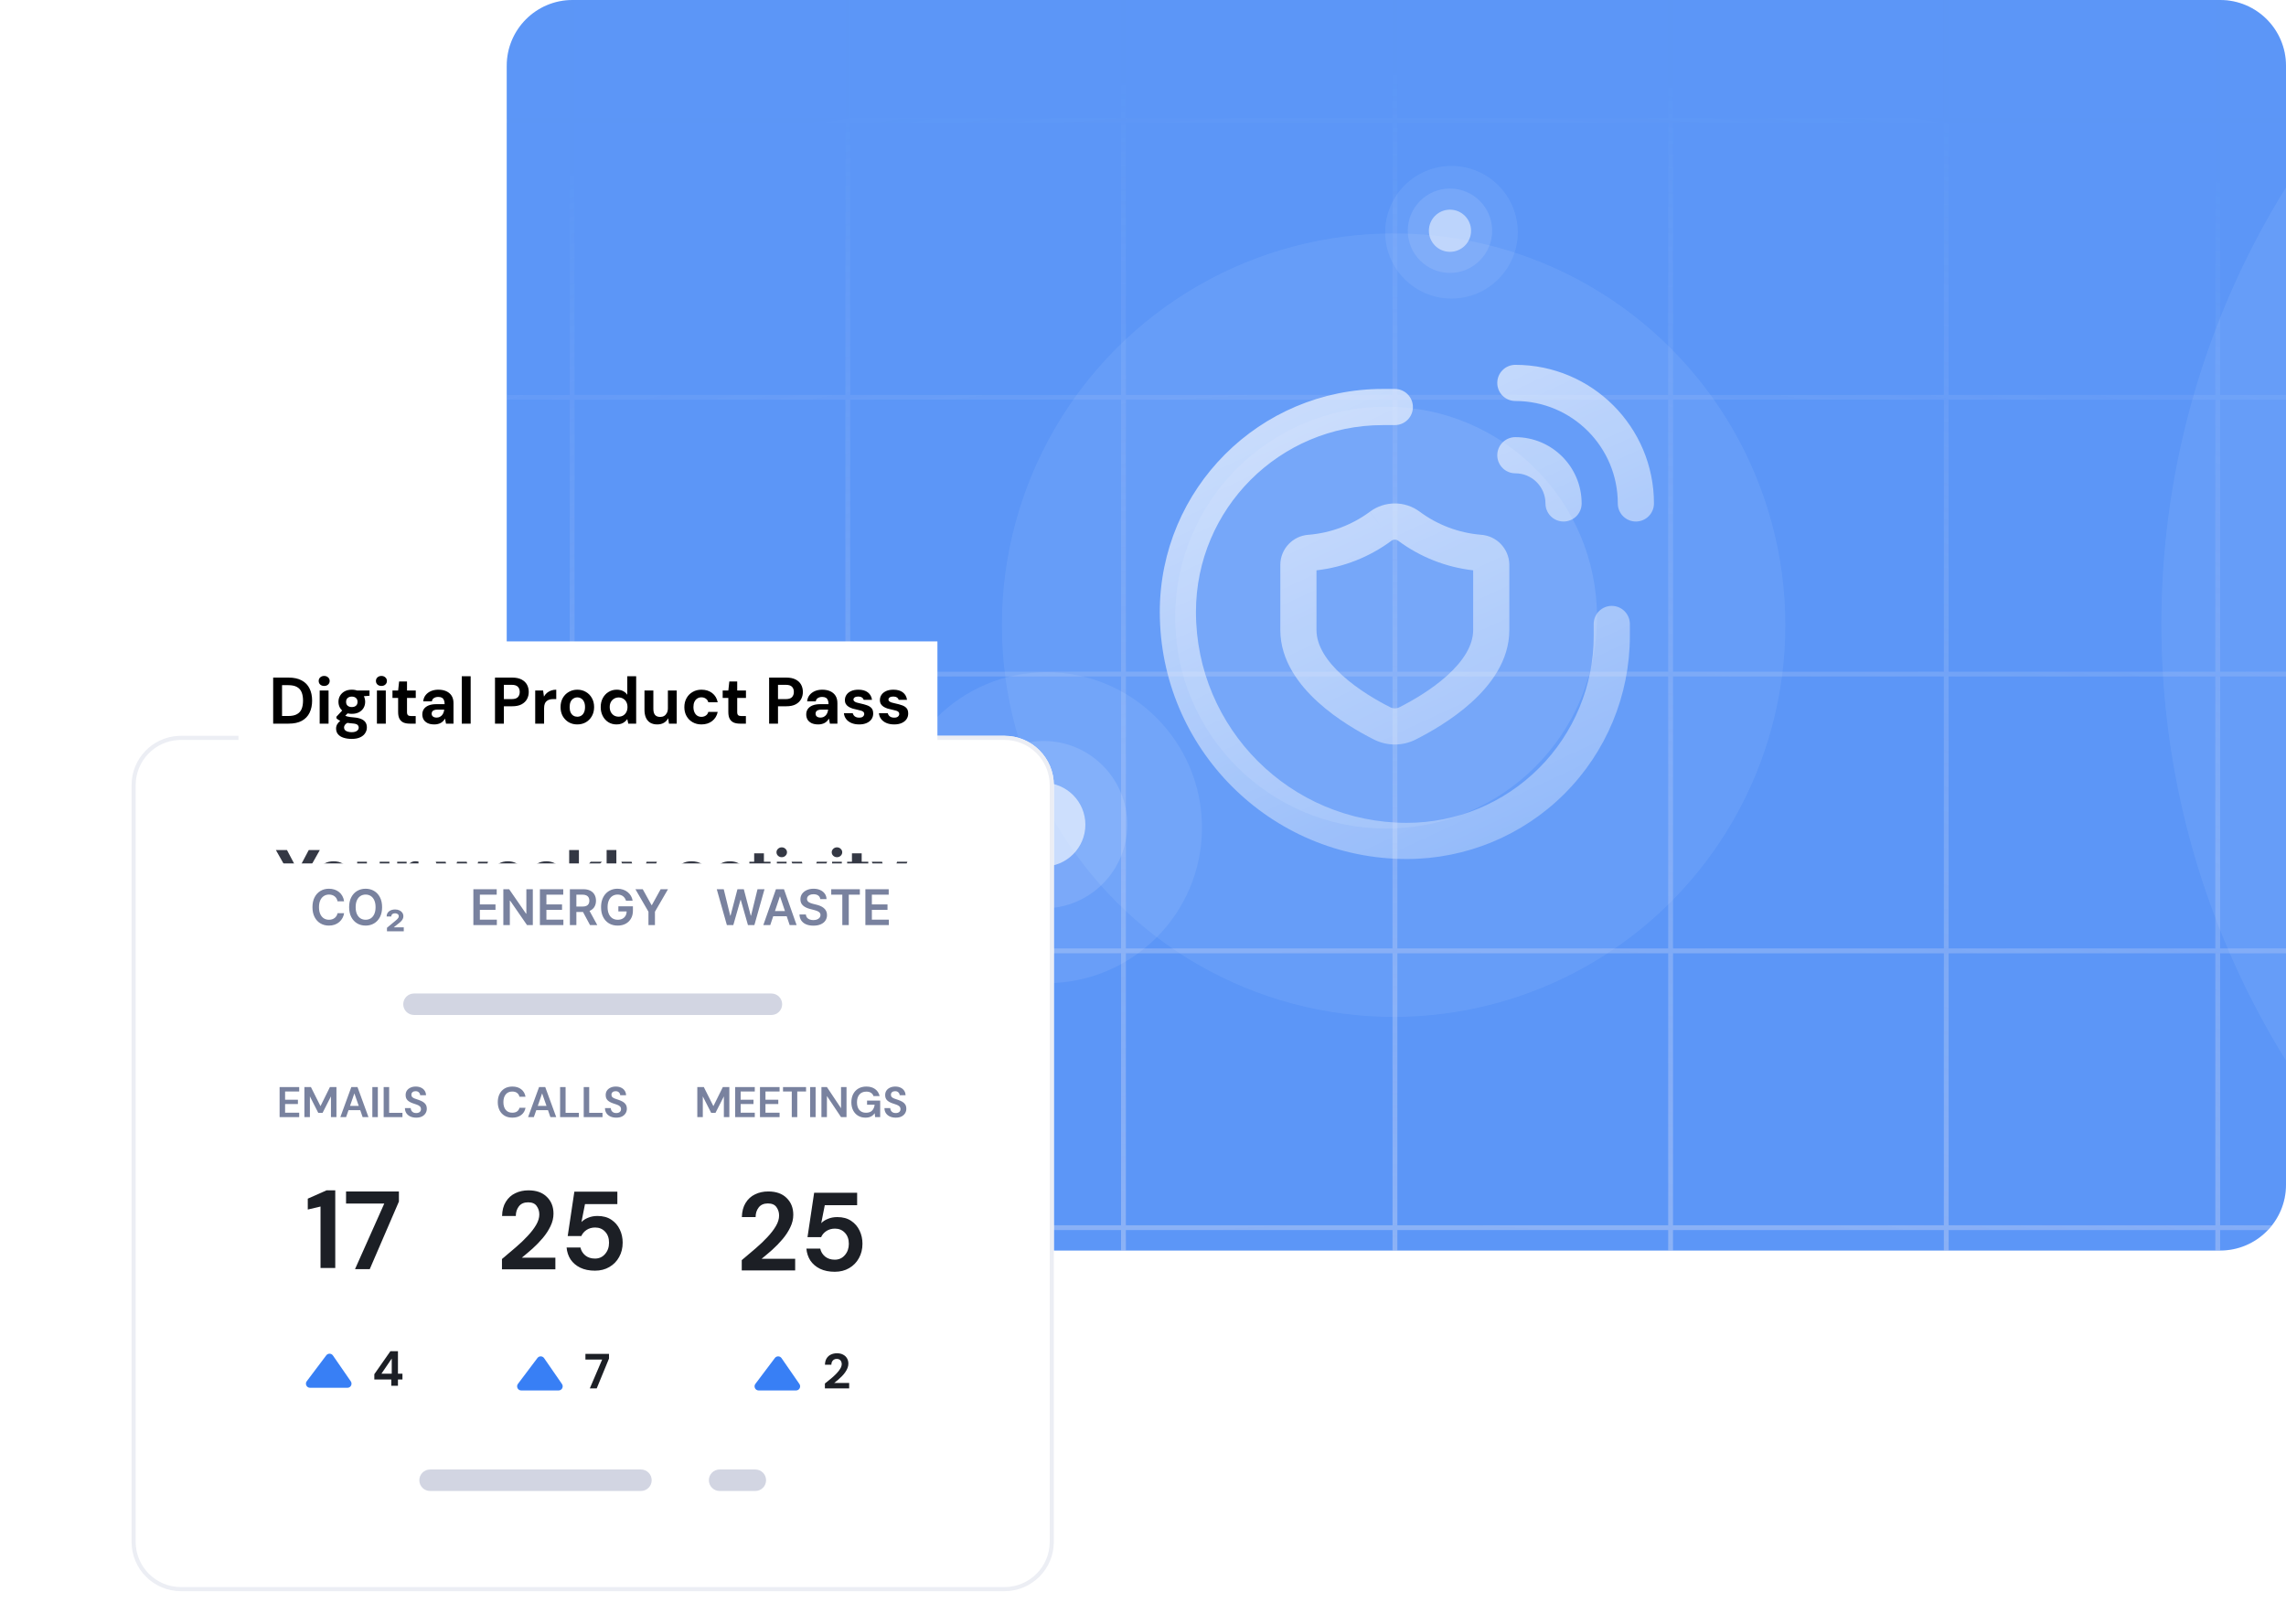 <svg width="556" height="395" viewBox="0 0 556 395" fill="none" xmlns="http://www.w3.org/2000/svg">
<g clip-path="url(#clip0_444_10390)">
<g clip-path="url(#clip1_444_10390)">
<rect width="432.752" height="304.396" transform="translate(123.248 -0.24)" fill="#6099F7"/>
<g style="mix-blend-mode:screen" opacity="0.2">
<circle cx="338.955" cy="152.053" r="95.272" fill="white" fill-opacity="0.4"/>
</g>
<circle opacity="0.2" cx="337.123" cy="150.22" r="51.3" fill="white" fill-opacity="0.6"/>
<path d="M-194.469 -173.229H-128.596V-268.611H-127.423V-173.229H-61.55V-268.611H-60.377V-173.229H5.495V-268.611H6.667V-173.229H71.525V-268.611H72.698V-173.229H138.57V-268.611H139.743V-173.229H205.616V-268.611H206.789V-173.229H272.662V-268.611H273.834V-173.229H338.691V-268.611H339.864V-173.229H405.737V-268.611H406.91V-173.229H472.783V-268.611H473.956V-173.229H538.812V-268.611H539.985V-173.229H605.858V-268.611H607.031V-173.229H672.903V-268.611H674.076V-173.229H739.949V-268.611H741.122V-173.229H805.978V-268.611H807.151V-173.229H873.024V-268.611H874.197V-173.229H966.482V-172.056H874.197V-105.91H966.482V-104.737H874.197V-38.592H966.482V-37.419H874.197V28.726H966.482V29.898H874.197V96.044H966.482V97.217H874.197V163.362H966.482V164.535H874.197V230.68H966.482V231.853H874.197V297.998H966.482V299.171H874.197V402.86H873.024V299.171H807.151V402.86H805.978V299.171H741.122V402.86H739.949V299.171H674.076V402.86H672.903V299.171H607.031V402.86H605.858V299.171H539.985V402.86H538.812V299.171H473.956V402.86H472.783V299.171H406.91V402.86H405.737V299.171H339.864V402.86H338.691V299.171H273.834V402.86H272.662V299.171H206.789V402.86H205.616V299.171H139.743V402.86H138.57V299.171H72.698V402.86H71.525V299.171H6.667V402.86H5.495V299.171H-60.378V402.86H-61.551V299.171H-127.423V402.86H-128.596V299.171H-194.469V402.86H-195.642V299.171H-288.083V297.998H-195.642V231.853L-288.083 231.854V230.681L-195.642 230.68V164.535H-288.083V163.362H-195.642V97.217H-288.083V96.044H-195.642V29.898H-288.083V28.726H-195.642V-37.419H-288.083V-38.592H-195.642V-104.737H-288.083V-105.91H-195.642V-172.056H-288.083V-173.229H-195.642V-268.611H-194.469V-173.229ZM807.151 231.853V297.998H873.024V231.853H807.151ZM-194.469 297.998H-128.596V231.853H-194.469V297.998ZM-127.423 297.998H-61.551V231.853H-127.423V297.998ZM-60.378 297.998H5.495V231.853H-60.378V297.998ZM6.667 297.998H71.525V231.853H6.667V297.998ZM72.698 297.998H138.57V231.853H72.698V297.998ZM139.743 297.998H205.616V231.853H139.743V297.998ZM206.789 297.998H272.662V231.853H206.789V297.998ZM273.834 297.998H338.691V231.853H273.834V297.998ZM339.864 297.998H405.737V231.853H339.864V297.998ZM406.91 297.998H472.783V231.853H406.91V297.998ZM473.956 297.998H538.812V231.853H473.956V297.998ZM539.985 297.998H605.858V231.853H539.985V297.998ZM607.031 297.998H672.903V231.853H607.031V297.998ZM674.076 297.998H739.949V231.853H674.076V297.998ZM741.122 297.998H805.978V231.853H741.122V297.998ZM807.151 164.535V230.68H873.024V164.535H807.151ZM-194.469 230.68H-128.596V164.535H-194.469V230.68ZM-127.423 230.68H-61.551V164.535H-127.423V230.68ZM-60.378 230.68H5.495V164.535H-60.378V230.68ZM6.667 230.68H71.525V164.535H6.667V230.68ZM72.698 230.68H138.57V164.535H72.698V230.68ZM139.743 230.68H205.616V164.535H139.743V230.68ZM206.789 230.68H272.662V164.535H206.789V230.68ZM273.834 230.68H338.691V164.535H273.834V230.68ZM339.864 230.68H405.737V164.535H339.864V230.68ZM406.91 230.68H472.783V164.535H406.91V230.68ZM473.956 230.68H538.812V164.535H473.956V230.68ZM539.985 230.68H605.858V164.535H539.985V230.68ZM607.031 230.68H672.903V164.535H607.031V230.68ZM674.076 230.68H739.949V164.535H674.076V230.68ZM741.122 230.68H805.978V164.535H741.122V230.68ZM807.151 97.217V163.362H873.024V97.217H807.151ZM-194.469 163.362H-128.596V97.217H-194.469V163.362ZM-127.423 163.362H-61.551V97.217H-127.423V163.362ZM-60.378 163.362H5.495V97.217H-60.378V163.362ZM6.667 163.362H71.525V97.217H6.667V163.362ZM72.698 163.362H138.57V97.217H72.698V163.362ZM139.743 163.362H205.616V97.217H139.743V163.362ZM206.789 163.362H272.662V97.217H206.789V163.362ZM273.834 163.362H338.691V97.217H273.834V163.362ZM339.864 163.362H405.737V97.217H339.864V163.362ZM406.91 163.362H472.783V97.217H406.91V163.362ZM473.956 163.362H538.812V97.217H473.956V163.362ZM539.985 163.362H605.858V97.217H539.985V163.362ZM607.031 163.362H672.903V97.217H607.031V163.362ZM674.076 163.362H739.949V97.217H674.076V163.362ZM741.122 163.362H805.978V97.217H741.122V163.362ZM807.151 29.898V96.044H873.024V29.898H807.151ZM-194.469 96.044H-128.596V29.898H-194.469V96.044ZM-127.423 96.044H-61.551L-61.55 29.898H-127.423V96.044ZM-60.378 96.044H5.495V29.898H-60.377L-60.378 96.044ZM6.667 96.044H71.525V29.898H6.667V96.044ZM72.698 96.044H138.57V29.898H72.698V96.044ZM139.743 96.044H205.616V29.898H139.743V96.044ZM206.789 96.044H272.662V29.898H206.789V96.044ZM273.834 96.044H338.691V29.898H273.834V96.044ZM339.864 96.044H405.737V29.898H339.864V96.044ZM406.91 96.044H472.783V29.898H406.91V96.044ZM473.956 96.044H538.812V29.898H473.956V96.044ZM539.985 96.044H605.858V29.898H539.985V96.044ZM607.031 96.044H672.903V29.898H607.031V96.044ZM674.076 96.044H739.949V29.898H674.076V96.044ZM741.122 96.044H805.978V29.898H741.122V96.044ZM807.151 -37.419V28.726H873.024V-37.419H807.151ZM-194.469 28.726H-128.596V-37.419H-194.469V28.726ZM-127.423 28.726H-61.55V-37.419H-127.423V28.726ZM-60.377 28.726H5.495V-37.419H-60.377V28.726ZM6.667 28.726H71.525V-37.419H6.667V28.726ZM72.698 28.726H138.57V-37.419H72.698V28.726ZM139.743 28.726H205.616V-37.419H139.743V28.726ZM206.789 28.726H272.662V-37.419H206.789V28.726ZM273.834 28.726H338.691V-37.419H273.834V28.726ZM339.864 28.726H405.737V-37.419H339.864V28.726ZM406.91 28.726H472.783V-37.419H406.91V28.726ZM473.956 28.726H538.812V-37.419H473.956V28.726ZM539.985 28.726H605.858V-37.419H539.985V28.726ZM607.031 28.726H672.903V-37.419H607.031V28.726ZM674.076 28.726H739.949V-37.419H674.076V28.726ZM741.122 28.726H805.978V-37.419H741.122V28.726ZM807.151 -104.737V-38.592H873.024V-104.737H807.151ZM-194.469 -38.592H-128.596V-104.737H-194.469V-38.592ZM-127.423 -38.592H-61.55V-104.737H-127.423V-38.592ZM-60.377 -38.592H5.495V-104.737H-60.377V-38.592ZM6.667 -38.592H71.525V-104.737H6.667V-38.592ZM72.698 -38.592H138.57V-104.737H72.698V-38.592ZM139.743 -38.592H205.616V-104.737H139.743V-38.592ZM206.789 -38.592H272.662V-104.737H206.789V-38.592ZM273.834 -38.592H338.691V-104.737H273.834V-38.592ZM339.864 -38.592H405.737V-104.737H339.864V-38.592ZM406.91 -38.592H472.783V-104.737H406.91V-38.592ZM473.956 -38.592H538.812V-104.737H473.956V-38.592ZM539.985 -38.592H605.858V-104.737H539.985V-38.592ZM607.031 -38.592H672.903V-104.737H607.031V-38.592ZM674.076 -38.592H739.949V-104.737H674.076V-38.592ZM741.122 -38.592H805.978V-104.737H741.122V-38.592ZM807.151 -172.056V-105.91H873.024V-172.056H807.151ZM-194.469 -105.91H-128.596V-172.056H-194.469V-105.91ZM-127.423 -105.91H-61.55V-172.056H-127.423V-105.91ZM-60.377 -105.91H5.495V-172.056H-60.377V-105.91ZM6.667 -105.91H71.525V-172.056H6.667V-105.91ZM72.698 -105.91H138.57V-172.056H72.698V-105.91ZM139.743 -105.91H205.616V-172.056H139.743V-105.91ZM206.789 -105.91H272.662V-172.056H206.789V-105.91ZM273.834 -105.91H338.691V-172.056H273.834V-105.91ZM339.864 -105.91H405.737V-172.056H339.864V-105.91ZM406.91 -105.91H472.783V-172.056H406.91V-105.91ZM473.956 -105.91H538.812V-172.056H473.956V-105.91ZM539.985 -105.91H605.858V-172.056H539.985V-105.91ZM607.031 -105.91H672.903V-172.056H607.031V-105.91ZM674.076 -105.91H739.949V-172.056H674.076V-105.91ZM741.122 -105.91H805.978V-172.056H741.122V-105.91Z" fill="url(#paint0_radial_444_10390)"/>
<path fill-rule="evenodd" clip-rule="evenodd" d="M364.166 93.132C364.166 90.703 366.134 88.734 368.563 88.734C387.181 88.734 402.275 103.828 402.275 122.446C402.275 124.875 400.306 126.843 397.877 126.843C395.449 126.843 393.48 124.875 393.48 122.446C393.48 108.685 382.324 97.529 368.563 97.529C366.134 97.529 364.166 95.56 364.166 93.132ZM336.317 94.597C306.365 94.597 282.085 118.878 282.085 148.829C282.085 182.019 308.99 208.924 342.18 208.924C356.563 208.924 370.357 203.21 380.528 193.04C390.698 182.869 396.412 169.075 396.412 154.692V151.761C396.412 149.332 394.443 147.364 392.014 147.364C389.586 147.364 387.617 149.332 387.617 151.761V154.692C387.617 166.743 382.83 178.3 374.309 186.821C365.788 195.343 354.231 200.13 342.18 200.13C313.847 200.13 290.879 177.162 290.879 148.829C290.879 123.735 311.222 103.392 336.317 103.392H339.248C341.677 103.392 343.645 101.423 343.645 98.995C343.645 96.566 341.677 94.597 339.248 94.597H336.317ZM345.315 124.459C341.716 121.775 336.781 121.775 333.182 124.459C328.836 127.682 323.674 129.624 318.281 130.066C314.458 130.309 311.457 133.452 311.399 137.29V153.226C311.399 160.682 316.006 166.649 320.608 170.814C325.303 175.063 330.773 178.149 334.128 179.841C337.343 181.487 341.153 181.487 344.368 179.841C347.721 178.151 353.191 175.069 357.888 170.821C362.492 166.657 367.097 160.69 367.097 153.226V137.356L367.095 137.236C366.991 133.436 364.023 130.338 360.236 130.067C354.836 129.629 349.667 127.686 345.315 124.459ZM333.182 124.459L333.175 124.464L335.806 127.987L333.186 124.456L333.182 124.459ZM338.437 131.51C338.918 131.151 339.578 131.151 340.059 131.51L340.071 131.519C345.416 135.483 351.706 137.962 358.303 138.714V153.226C358.303 156.952 355.946 160.72 351.989 164.299C348.13 167.789 343.447 170.457 340.397 171.994L340.364 172.011C339.664 172.371 338.833 172.371 338.133 172.011L338.1 171.994C335.052 170.458 330.368 167.786 326.509 164.293C322.549 160.71 320.194 156.943 320.194 153.226V138.714C326.791 137.962 333.081 135.483 338.426 131.519L338.437 131.51ZM318.826 138.843L318.865 138.841C318.852 138.842 318.839 138.842 318.826 138.843ZM368.563 106.323C366.134 106.323 364.166 108.292 364.166 110.72C364.166 113.149 366.134 115.117 368.563 115.117C372.61 115.117 375.891 118.399 375.891 122.446C375.891 124.875 377.86 126.843 380.289 126.843C382.717 126.843 384.686 124.875 384.686 122.446C384.686 113.542 377.467 106.323 368.563 106.323Z" fill="url(#paint1_linear_444_10390)" fill-opacity="0.8"/>
<g style="mix-blend-mode:screen" opacity="0.2">
<circle cx="353.026" cy="56.487" r="16.123" fill="white" fill-opacity="0.4"/>
</g>
<circle opacity="0.2" cx="352.66" cy="56.12" r="10.26" fill="white" fill-opacity="0.6"/>
<circle cx="352.66" cy="56.121" r="5.13" fill="white" fill-opacity="0.6"/>
<g style="mix-blend-mode:screen" opacity="0.2">
<circle cx="726.787" cy="151.76" r="201.098" fill="white" fill-opacity="0.4"/>
</g>
<g style="mix-blend-mode:color-burn">
<rect width="432.752" height="304.396" transform="translate(123.248 -0.24)" fill="#387FF5" fill-opacity="0.1"/>
</g>
<g style="mix-blend-mode:screen" opacity="0.2">
<circle cx="254.529" cy="201.301" r="37.816" fill="white" fill-opacity="0.4"/>
</g>
<circle opacity="0.2" cx="253.802" cy="200.574" r="20.362" fill="white" fill-opacity="0.6"/>
<circle cx="253.802" cy="200.574" r="10.181" fill="white" fill-opacity="0.6"/>
</g>
</g>
<g filter="url(#filter1_dddd_444_10390)">
<path d="M32 144.963C32 138.335 37.373 132.963 44 132.963H244.312C250.94 132.963 256.312 138.335 256.312 144.963V329C256.312 335.627 250.94 341 244.312 341H44C37.373 341 32 335.627 32 329V144.963Z" fill="white"/>
<path d="M44 133.463H244.312C250.664 133.463 255.812 138.612 255.812 144.963V329C255.812 335.351 250.664 340.5 244.312 340.5H44C37.649 340.5 32.5 335.351 32.5 329V144.963C32.5 138.81 37.332 133.786 43.408 133.478L44 133.463Z" stroke="#ECEEF4"/>
<path d="M214.188 175.338C213.887 175.338 213.606 175.314 213.343 175.266C213.083 175.221 212.869 175.164 212.698 175.093L213.232 173.324C213.51 173.409 213.76 173.455 213.982 173.463C214.208 173.47 214.402 173.418 214.565 173.307C214.732 173.196 214.867 173.007 214.971 172.74L215.11 172.378L212.048 163.587H214.538L216.305 169.863H216.394L218.178 163.587H220.684L217.366 173.057C217.207 173.517 216.99 173.917 216.716 174.259C216.446 174.604 216.103 174.869 215.688 175.054C215.273 175.243 214.773 175.338 214.188 175.338Z" fill="#343844"/>
<path d="M211.184 163.587V165.367H206.043V163.587H211.184ZM207.21 161.539H209.578V169.507C209.578 169.725 209.611 169.896 209.678 170.019C209.744 170.137 209.837 170.221 209.956 170.269C210.078 170.317 210.219 170.341 210.378 170.341C210.489 170.341 210.6 170.332 210.711 170.313C210.823 170.291 210.908 170.274 210.967 170.263L211.339 172.027C211.221 172.064 211.054 172.107 210.839 172.155C210.624 172.207 210.363 172.239 210.056 172.25C209.485 172.272 208.985 172.196 208.555 172.022C208.129 171.847 207.798 171.576 207.56 171.209C207.323 170.842 207.207 170.378 207.21 169.818V161.539Z" fill="#343844"/>
<path d="M202.379 172.133V163.587H204.747V172.133H202.379ZM203.569 162.485C203.217 162.485 202.915 162.368 202.663 162.134C202.415 161.897 202.291 161.613 202.291 161.283C202.291 160.957 202.415 160.677 202.663 160.443C202.915 160.206 203.217 160.087 203.569 160.087C203.921 160.087 204.221 160.206 204.469 160.443C204.721 160.677 204.847 160.957 204.847 161.283C204.847 161.613 204.721 161.897 204.469 162.134C204.221 162.368 203.921 162.485 203.569 162.485Z" fill="#343844"/>
<path d="M201.168 163.587L198.184 172.133H195.516L192.532 163.587H195.033L196.805 169.702H196.894L198.662 163.587H201.168Z" fill="#343844"/>
<path d="M188.946 172.133V163.587H191.313V172.133H188.946ZM190.135 162.485C189.783 162.485 189.481 162.368 189.229 162.134C188.981 161.897 188.857 161.613 188.857 161.283C188.857 160.957 188.981 160.677 189.229 160.443C189.481 160.206 189.783 160.087 190.135 160.087C190.487 160.087 190.787 160.206 191.035 160.443C191.287 160.677 191.413 160.957 191.413 161.283C191.413 161.613 191.287 161.897 191.035 162.134C190.787 162.368 190.487 162.485 190.135 162.485Z" fill="#343844"/>
<path d="M187.404 163.587V165.367H182.263V163.587H187.404ZM183.43 161.539H185.798V169.507C185.798 169.725 185.831 169.896 185.898 170.019C185.964 170.137 186.057 170.221 186.175 170.269C186.298 170.317 186.438 170.341 186.598 170.341C186.709 170.341 186.82 170.332 186.931 170.313C187.042 170.291 187.128 170.274 187.187 170.263L187.559 172.027C187.441 172.064 187.274 172.107 187.059 172.155C186.844 172.207 186.583 172.239 186.275 172.25C185.705 172.272 185.205 172.196 184.775 172.022C184.349 171.847 184.017 171.576 183.78 171.209C183.543 170.842 183.426 170.378 183.43 169.818V161.539Z" fill="#343844"/>
<path d="M177.535 172.3C176.661 172.3 175.909 172.115 175.279 171.744C174.653 171.369 174.171 170.85 173.834 170.186C173.5 169.522 173.334 168.758 173.334 167.893C173.334 167.018 173.502 166.25 173.839 165.59C174.18 164.926 174.664 164.408 175.29 164.038C175.916 163.663 176.661 163.476 177.524 163.476C178.269 163.476 178.921 163.611 179.48 163.882C180.04 164.153 180.482 164.533 180.808 165.022C181.134 165.512 181.314 166.087 181.347 166.747H179.113C179.05 166.321 178.884 165.978 178.613 165.718C178.346 165.454 177.996 165.323 177.563 165.323C177.196 165.323 176.876 165.423 176.601 165.623C176.331 165.82 176.12 166.107 175.968 166.486C175.816 166.864 175.74 167.322 175.74 167.86C175.74 168.405 175.814 168.869 175.962 169.251C176.114 169.633 176.327 169.924 176.601 170.124C176.876 170.325 177.196 170.425 177.563 170.425C177.833 170.425 178.076 170.369 178.291 170.258C178.509 170.147 178.689 169.985 178.83 169.774C178.974 169.559 179.069 169.301 179.113 169.001H181.347C181.31 169.653 181.133 170.228 180.814 170.725C180.499 171.219 180.064 171.605 179.508 171.883C178.952 172.161 178.295 172.3 177.535 172.3Z" fill="#343844"/>
<path d="M167.034 172.294C166.49 172.294 166.004 172.2 165.578 172.011C165.152 171.818 164.815 171.534 164.567 171.159C164.322 170.781 164.2 170.31 164.2 169.746C164.2 169.271 164.287 168.873 164.461 168.55C164.635 168.227 164.872 167.968 165.173 167.771C165.473 167.574 165.814 167.426 166.195 167.326C166.58 167.226 166.984 167.155 167.407 167.114C167.903 167.062 168.303 167.014 168.607 166.97C168.911 166.922 169.131 166.851 169.268 166.758C169.405 166.666 169.474 166.528 169.474 166.347V166.313C169.474 165.961 169.363 165.688 169.141 165.495C168.922 165.302 168.611 165.206 168.207 165.206C167.781 165.206 167.442 165.301 167.19 165.49C166.938 165.675 166.771 165.909 166.69 166.191L164.5 166.013C164.611 165.493 164.83 165.045 165.156 164.666C165.482 164.284 165.902 163.991 166.417 163.787C166.936 163.579 167.536 163.476 168.218 163.476C168.692 163.476 169.146 163.531 169.58 163.643C170.017 163.754 170.404 163.926 170.741 164.16C171.082 164.394 171.351 164.694 171.547 165.061C171.743 165.425 171.841 165.861 171.841 166.369V172.133H169.596V170.948H169.53C169.392 171.215 169.209 171.451 168.979 171.655C168.75 171.855 168.474 172.013 168.151 172.128C167.829 172.239 167.457 172.294 167.034 172.294ZM167.712 170.659C168.061 170.659 168.368 170.59 168.635 170.453C168.902 170.312 169.111 170.123 169.263 169.885C169.415 169.648 169.491 169.379 169.491 169.078V168.172C169.417 168.22 169.315 168.264 169.185 168.305C169.059 168.342 168.916 168.377 168.757 168.411C168.598 168.44 168.438 168.468 168.279 168.494C168.12 168.517 167.975 168.537 167.846 168.555C167.568 168.596 167.325 168.661 167.118 168.75C166.91 168.839 166.749 168.96 166.634 169.112C166.519 169.26 166.462 169.446 166.462 169.668C166.462 169.991 166.579 170.238 166.812 170.408C167.049 170.575 167.349 170.659 167.712 170.659Z" fill="#343844"/>
<path d="M153.27 175.338C152.97 175.338 152.688 175.314 152.425 175.266C152.166 175.221 151.951 175.164 151.781 175.093L152.314 173.324C152.592 173.409 152.842 173.455 153.064 173.463C153.29 173.47 153.485 173.418 153.648 173.307C153.815 173.196 153.95 173.007 154.054 172.74L154.193 172.378L151.13 163.587H153.62L155.387 169.863H155.476L157.26 163.587H159.767L156.449 173.057C156.29 173.517 156.073 173.917 155.799 174.259C155.528 174.604 155.185 174.869 154.77 175.054C154.356 175.243 153.855 175.338 153.27 175.338Z" fill="#343844"/>
<path d="M149.912 160.738V172.133H147.544V160.738H149.912Z" fill="#343844"/>
<path d="M140.581 169.674L140.587 166.831H140.931L143.665 163.587H146.383L142.71 167.882H142.148L140.581 169.674ZM138.436 172.133V160.738H140.803V172.133H138.436ZM143.771 172.133L141.259 168.411L142.837 166.736L146.544 172.133H143.771Z" fill="#343844"/>
<path d="M132.973 172.3C132.095 172.3 131.339 172.122 130.705 171.766C130.076 171.406 129.59 170.898 129.249 170.241C128.909 169.581 128.738 168.8 128.738 167.899C128.738 167.02 128.909 166.248 129.249 165.584C129.59 164.92 130.07 164.403 130.689 164.032C131.311 163.661 132.041 163.476 132.878 163.476C133.442 163.476 133.966 163.566 134.451 163.748C134.94 163.926 135.366 164.195 135.729 164.555C136.096 164.915 136.381 165.367 136.585 165.913C136.789 166.454 136.891 167.088 136.891 167.815V168.466H129.683V166.998H134.662C134.662 166.656 134.588 166.354 134.44 166.091C134.292 165.827 134.086 165.621 133.823 165.473C133.564 165.321 133.262 165.245 132.917 165.245C132.558 165.245 132.239 165.328 131.961 165.495C131.687 165.659 131.472 165.879 131.317 166.157C131.161 166.432 131.082 166.738 131.078 167.075V168.472C131.078 168.895 131.156 169.26 131.311 169.568C131.471 169.876 131.695 170.113 131.984 170.28C132.273 170.447 132.615 170.531 133.012 170.531C133.275 170.531 133.516 170.494 133.734 170.419C133.953 170.345 134.14 170.234 134.296 170.086C134.451 169.937 134.57 169.755 134.651 169.54L136.841 169.685C136.73 170.212 136.502 170.672 136.157 171.065C135.816 171.454 135.376 171.758 134.835 171.977C134.297 172.192 133.677 172.3 132.973 172.3Z" fill="#343844"/>
<path d="M123.62 172.3C122.742 172.3 121.986 172.122 121.352 171.766C120.722 171.406 120.237 170.898 119.896 170.241C119.555 169.581 119.385 168.8 119.385 167.899C119.385 167.02 119.555 166.248 119.896 165.584C120.237 164.92 120.717 164.403 121.336 164.032C121.958 163.661 122.688 163.476 123.525 163.476C124.088 163.476 124.613 163.566 125.098 163.748C125.587 163.926 126.013 164.195 126.376 164.555C126.743 164.915 127.028 165.367 127.232 165.913C127.436 166.454 127.538 167.088 127.538 167.815V168.466H120.33V166.998H125.309C125.309 166.656 125.235 166.354 125.087 166.091C124.939 165.827 124.733 165.621 124.47 165.473C124.211 165.321 123.909 165.245 123.564 165.245C123.205 165.245 122.886 165.328 122.608 165.495C122.334 165.659 122.119 165.879 121.964 166.157C121.808 166.432 121.728 166.738 121.725 167.075V168.472C121.725 168.895 121.802 169.26 121.958 169.568C122.117 169.876 122.342 170.113 122.631 170.28C122.92 170.447 123.262 170.531 123.659 170.531C123.922 170.531 124.163 170.494 124.381 170.419C124.6 170.345 124.787 170.234 124.942 170.086C125.098 169.937 125.217 169.755 125.298 169.54L127.488 169.685C127.377 170.212 127.149 170.672 126.804 171.065C126.463 171.454 126.022 171.758 125.481 171.977C124.944 172.192 124.324 172.3 123.62 172.3Z" fill="#343844"/>
<path d="M108.316 172.133L105.993 163.587H108.388L109.711 169.329H109.789L111.167 163.587H113.518L114.918 169.296H114.99L116.291 163.587H118.681L116.363 172.133H113.857L112.39 166.758H112.284L110.817 172.133H108.316Z" fill="#343844"/>
<path d="M96.606 172.132V163.586H98.902V165.077H98.991C99.146 164.547 99.407 164.146 99.774 163.876C100.141 163.601 100.563 163.464 101.041 163.464C101.16 163.464 101.288 163.471 101.425 163.486C101.562 163.501 101.682 163.521 101.786 163.547V165.65C101.675 165.617 101.521 165.587 101.325 165.561C101.128 165.536 100.949 165.523 100.786 165.523C100.437 165.523 100.126 165.599 99.852 165.751C99.582 165.899 99.367 166.107 99.207 166.374C99.052 166.641 98.974 166.949 98.974 167.297V172.132H96.606Z" fill="#343844"/>
<path d="M92.345 168.494V163.587H94.713V172.133H92.44V170.581H92.351C92.158 171.082 91.838 171.484 91.389 171.788C90.945 172.092 90.402 172.244 89.761 172.244C89.191 172.244 88.689 172.115 88.255 171.855C87.822 171.595 87.483 171.226 87.238 170.748C86.997 170.269 86.875 169.696 86.871 169.028V163.587H89.239V168.606C89.243 169.11 89.378 169.509 89.644 169.802C89.911 170.095 90.269 170.241 90.717 170.241C91.002 170.241 91.269 170.176 91.517 170.047C91.766 169.913 91.966 169.717 92.118 169.457C92.273 169.197 92.349 168.876 92.345 168.494Z" fill="#343844"/>
<path d="M81.13 172.3C80.267 172.3 79.521 172.116 78.891 171.749C78.265 171.378 77.781 170.863 77.44 170.202C77.1 169.538 76.929 168.769 76.929 167.893C76.929 167.011 77.1 166.239 77.44 165.579C77.781 164.915 78.265 164.399 78.891 164.032C79.521 163.661 80.267 163.476 81.13 163.476C81.994 163.476 82.739 163.661 83.365 164.032C83.994 164.399 84.48 164.915 84.821 165.579C85.162 166.239 85.332 167.011 85.332 167.893C85.332 168.769 85.162 169.538 84.821 170.202C84.48 170.863 83.994 171.378 83.365 171.749C82.739 172.116 81.994 172.3 81.13 172.3ZM81.142 170.464C81.534 170.464 81.862 170.353 82.125 170.13C82.388 169.904 82.587 169.596 82.72 169.206C82.857 168.817 82.926 168.374 82.926 167.877C82.926 167.38 82.857 166.936 82.72 166.547C82.587 166.157 82.388 165.85 82.125 165.623C81.862 165.397 81.534 165.284 81.142 165.284C80.745 165.284 80.412 165.397 80.141 165.623C79.874 165.85 79.673 166.157 79.535 166.547C79.402 166.936 79.335 167.38 79.335 167.877C79.335 168.374 79.402 168.817 79.535 169.206C79.673 169.596 79.874 169.904 80.141 170.13C80.412 170.353 80.745 170.464 81.142 170.464Z" fill="#343844"/>
<path d="M67.099 160.738H69.795L72.39 165.646H72.501L75.097 160.738H77.792L73.641 168.105V172.133H71.251V168.105L67.099 160.738Z" fill="#343844"/>
<path d="M98.076 198.246C98.076 196.804 99.246 195.635 100.688 195.635H187.624C189.067 195.635 190.236 196.804 190.236 198.246V198.246C190.236 199.688 189.067 200.857 187.624 200.857H100.688C99.246 200.857 98.076 199.688 98.076 198.246V198.246Z" fill="#D2D5E2"/>
<path d="M101.237 225.829C100.702 225.829 100.229 225.739 99.819 225.557C99.408 225.369 99.085 225.105 98.848 224.764C98.612 224.415 98.49 223.994 98.483 223.5H99.892C99.906 223.841 100.027 224.13 100.257 224.367C100.493 224.597 100.817 224.711 101.227 224.711C101.582 224.711 101.863 224.628 102.072 224.461C102.281 224.287 102.385 224.057 102.385 223.771C102.385 223.472 102.291 223.239 102.103 223.071C101.923 222.904 101.679 222.769 101.373 222.664C101.067 222.56 100.74 222.448 100.392 222.33C99.829 222.135 99.398 221.884 99.099 221.578C98.807 221.271 98.66 220.864 98.66 220.356C98.653 219.924 98.754 219.555 98.963 219.248C99.179 218.935 99.471 218.695 99.839 218.528C100.208 218.354 100.632 218.267 101.112 218.267C101.599 218.267 102.027 218.354 102.396 218.528C102.771 218.702 103.063 218.946 103.272 219.259C103.488 219.572 103.602 219.945 103.616 220.377H102.187C102.18 220.119 102.079 219.893 101.884 219.698C101.697 219.496 101.432 219.395 101.091 219.395C100.799 219.388 100.552 219.461 100.351 219.614C100.156 219.76 100.059 219.976 100.059 220.262C100.059 220.505 100.135 220.7 100.288 220.847C100.441 220.986 100.65 221.104 100.914 221.202C101.178 221.299 101.481 221.404 101.822 221.515C102.183 221.64 102.514 221.787 102.813 221.954C103.112 222.121 103.352 222.344 103.533 222.622C103.714 222.894 103.804 223.246 103.804 223.677C103.804 224.06 103.707 224.415 103.512 224.743C103.317 225.07 103.028 225.335 102.646 225.537C102.263 225.732 101.794 225.829 101.237 225.829Z" fill="#79829F"/>
<path d="M93.313 225.703V218.392H94.649V224.659H97.883V225.703H93.313Z" fill="#79829F"/>
<path d="M90.562 225.703V218.392H91.898V225.703H90.562Z" fill="#79829F"/>
<path d="M82.778 225.703L85.448 218.392H86.951L89.622 225.703H88.203L87.619 224.011H84.77L84.176 225.703H82.778ZM85.135 222.967H87.253L86.189 219.927L85.135 222.967Z" fill="#79829F"/>
<path d="M74.037 225.703V218.392H75.623L77.949 223.029L80.244 218.392H81.83V225.703H80.495V220.658L78.46 224.659H77.406L75.372 220.658V225.703H74.037Z" fill="#79829F"/>
<path d="M68.005 225.703V218.392H72.773V219.467H69.34V221.473H72.46V222.518H69.34V224.627H72.773V225.703H68.005Z" fill="#79829F"/>
<path d="M86.349 262.67L93.464 246.722H84.166V243.781H97.022V246.237L89.933 262.67H86.349Z" fill="#1C1F25"/>
<path d="M77.957 262.398V247.449L74.858 248.178V245.534L79.413 243.51H81.542V262.398H77.957Z" fill="#1C1F25"/>
<path d="M79.353 283.639L74.612 289.93C74.115 290.589 74.585 291.532 75.41 291.532H84.498C85.305 291.532 85.779 290.627 85.321 289.964L80.975 283.672C80.587 283.111 79.764 283.094 79.353 283.639Z" fill="#387FF5"/>
<path d="M95.171 291.032V289.508H91.043V288.224L94.955 282.632H96.791V288.104H97.883V289.508H96.791V291.032H95.171ZM92.771 288.104H95.279V284.42L92.771 288.104Z" fill="#1C1F25"/>
<path d="M149.896 225.829C149.36 225.829 148.887 225.739 148.477 225.557C148.067 225.369 147.743 225.105 147.507 224.764C147.27 224.415 147.149 223.994 147.142 223.5H148.55C148.564 223.841 148.686 224.13 148.915 224.367C149.152 224.597 149.475 224.711 149.886 224.711C150.24 224.711 150.522 224.628 150.731 224.461C150.939 224.287 151.044 224.057 151.044 223.771C151.044 223.472 150.95 223.239 150.762 223.071C150.581 222.904 150.338 222.769 150.032 222.664C149.726 222.56 149.399 222.448 149.051 222.33C148.488 222.135 148.056 221.884 147.757 221.578C147.465 221.271 147.319 220.864 147.319 220.356C147.312 219.924 147.413 219.555 147.622 219.248C147.837 218.935 148.129 218.695 148.498 218.528C148.867 218.354 149.291 218.267 149.771 218.267C150.258 218.267 150.685 218.354 151.054 218.528C151.43 218.702 151.722 218.946 151.93 219.259C152.146 219.572 152.261 219.945 152.275 220.377H150.845C150.838 220.119 150.738 219.893 150.543 219.698C150.355 219.496 150.091 219.395 149.75 219.395C149.458 219.388 149.211 219.461 149.009 219.614C148.814 219.76 148.717 219.976 148.717 220.262C148.717 220.505 148.794 220.7 148.947 220.847C149.1 220.986 149.308 221.104 149.573 221.202C149.837 221.299 150.139 221.404 150.48 221.515C150.842 221.64 151.172 221.787 151.471 221.954C151.77 222.121 152.01 222.344 152.191 222.622C152.372 222.894 152.463 223.246 152.463 223.677C152.463 224.06 152.365 224.415 152.17 224.743C151.976 225.07 151.687 225.335 151.304 225.537C150.922 225.732 150.452 225.829 149.896 225.829Z" fill="#79829F"/>
<path d="M141.972 225.703V218.392H143.307V224.659H146.542V225.703H141.972Z" fill="#79829F"/>
<path d="M136.226 225.703V218.392H137.561V224.659H140.795V225.703H136.226Z" fill="#79829F"/>
<path d="M128.441 225.703L131.112 218.392H132.614L135.285 225.703H133.866L133.282 224.011H130.433L129.839 225.703H128.441ZM130.799 222.967H132.916L131.852 219.927L130.799 222.967Z" fill="#79829F"/>
<path d="M124.617 225.829C123.879 225.829 123.247 225.672 122.718 225.359C122.189 225.039 121.782 224.597 121.497 224.032C121.212 223.461 121.069 222.803 121.069 222.058C121.069 221.313 121.212 220.655 121.497 220.084C121.782 219.513 122.189 219.067 122.718 218.747C123.247 218.427 123.879 218.267 124.617 218.267C125.493 218.267 126.21 218.486 126.766 218.925C127.329 219.356 127.681 219.966 127.82 220.753H126.349C126.258 220.356 126.063 220.046 125.764 219.823C125.472 219.593 125.083 219.478 124.596 219.478C123.921 219.478 123.393 219.708 123.01 220.168C122.628 220.627 122.436 221.257 122.436 222.058C122.436 222.859 122.628 223.489 123.01 223.949C123.393 224.402 123.921 224.628 124.596 224.628C125.083 224.628 125.472 224.523 125.764 224.314C126.063 224.099 126.258 223.803 126.349 223.427H127.82C127.681 224.179 127.329 224.767 126.766 225.192C126.21 225.617 125.493 225.829 124.617 225.829Z" fill="#79829F"/>
<path d="M144.708 263.047C143.324 263.047 142.129 262.804 141.123 262.318C140.135 261.832 139.353 261.167 138.778 260.321C138.221 259.458 137.898 258.486 137.808 257.407H141.177C141.338 258.18 141.734 258.828 142.363 259.35C142.992 259.853 143.773 260.105 144.708 260.105C145.714 260.105 146.531 259.736 147.16 258.999C147.807 258.261 148.13 257.344 148.13 256.247C148.13 255.113 147.807 254.214 147.16 253.548C146.531 252.883 145.732 252.55 144.761 252.55C143.953 252.55 143.252 252.748 142.659 253.143C142.066 253.539 141.644 254.034 141.392 254.628H138.077L139.694 243.834H150.152V246.856H142.282L141.419 251.228C141.815 250.796 142.354 250.445 143.036 250.175C143.719 249.887 144.483 249.743 145.327 249.743C146.675 249.743 147.798 250.049 148.696 250.661C149.595 251.255 150.278 252.046 150.745 253.035C151.212 254.007 151.446 255.068 151.446 256.22C151.446 257.533 151.158 258.702 150.583 259.727C150.026 260.753 149.235 261.562 148.211 262.156C147.205 262.75 146.037 263.047 144.708 263.047Z" fill="#1C1F25"/>
<path d="M122.087 262.722V260.213C123.237 259.259 124.351 258.315 125.429 257.379C126.525 256.444 127.495 255.518 128.34 254.6C129.202 253.683 129.885 252.792 130.388 251.929C130.909 251.047 131.17 250.193 131.17 249.365C131.17 248.592 130.954 247.908 130.523 247.314C130.11 246.721 129.418 246.424 128.448 246.424C127.459 246.424 126.714 246.748 126.21 247.395C125.707 248.043 125.456 248.826 125.456 249.743H122.114C122.15 248.358 122.455 247.207 123.03 246.289C123.605 245.354 124.369 244.661 125.321 244.211C126.273 243.744 127.342 243.51 128.528 243.51C130.451 243.51 131.942 244.04 133.002 245.102C134.081 246.145 134.62 247.503 134.62 249.176C134.62 250.22 134.377 251.236 133.892 252.226C133.425 253.215 132.805 254.168 132.032 255.086C131.26 256.003 130.424 256.867 129.526 257.676C128.627 258.468 127.756 259.205 126.911 259.889H135.078V262.722H122.087Z" fill="#1C1F25"/>
<path d="M130.715 284.286L125.973 290.578C125.477 291.237 125.947 292.18 126.772 292.18H135.86C136.666 292.18 137.141 291.275 136.683 290.611L132.336 284.32C131.948 283.759 131.125 283.742 130.715 284.286Z" fill="#387FF5"/>
<path d="M143.454 291.68L146.454 284.66H142.386V283.28H148.122V284.42L145.134 291.68H143.454Z" fill="#1C1F25"/>
<path d="M217.87 225.829C217.334 225.829 216.861 225.739 216.451 225.557C216.041 225.369 215.717 225.105 215.481 224.764C215.244 224.415 215.122 223.994 215.115 223.5H216.524C216.538 223.841 216.66 224.13 216.889 224.367C217.126 224.597 217.449 224.711 217.859 224.711C218.214 224.711 218.496 224.628 218.704 224.461C218.913 224.287 219.017 224.057 219.017 223.771C219.017 223.472 218.924 223.239 218.736 223.071C218.555 222.904 218.311 222.769 218.005 222.664C217.699 222.56 217.373 222.448 217.025 222.33C216.461 222.135 216.03 221.884 215.731 221.578C215.439 221.271 215.293 220.864 215.293 220.356C215.286 219.924 215.387 219.555 215.595 219.248C215.811 218.935 216.103 218.695 216.472 218.528C216.84 218.354 217.265 218.267 217.745 218.267C218.232 218.267 218.659 218.354 219.028 218.528C219.403 218.702 219.696 218.946 219.904 219.259C220.12 219.572 220.235 219.945 220.249 220.377H218.819C218.812 220.119 218.711 219.893 218.517 219.698C218.329 219.496 218.065 219.395 217.724 219.395C217.432 219.388 217.185 219.461 216.983 219.614C216.788 219.76 216.691 219.976 216.691 220.262C216.691 220.505 216.767 220.7 216.92 220.847C217.073 220.986 217.282 221.104 217.546 221.202C217.811 221.299 218.113 221.404 218.454 221.515C218.816 221.64 219.146 221.787 219.445 221.954C219.744 222.121 219.984 222.344 220.165 222.622C220.346 222.894 220.436 223.246 220.436 223.677C220.436 224.06 220.339 224.415 220.144 224.743C219.949 225.07 219.661 225.335 219.278 225.537C218.896 225.732 218.426 225.829 217.87 225.829Z" fill="#79829F"/>
<path d="M210.499 225.829C209.811 225.829 209.209 225.672 208.695 225.359C208.18 225.046 207.78 224.61 207.495 224.053C207.21 223.489 207.067 222.835 207.067 222.09C207.067 221.338 207.213 220.676 207.505 220.105C207.804 219.527 208.225 219.078 208.768 218.758C209.317 218.43 209.967 218.267 210.719 218.267C211.574 218.267 212.284 218.472 212.847 218.883C213.41 219.294 213.775 219.861 213.942 220.585H212.45C212.339 220.244 212.137 219.98 211.845 219.792C211.553 219.597 211.178 219.499 210.719 219.499C209.988 219.499 209.425 219.732 209.028 220.199C208.632 220.659 208.434 221.292 208.434 222.1C208.434 222.908 208.628 223.535 209.018 223.98C209.414 224.419 209.95 224.638 210.625 224.638C211.285 224.638 211.783 224.461 212.117 224.106C212.457 223.743 212.663 223.27 212.732 222.685H210.885V221.682H214.078V225.704H212.847L212.743 224.743C212.506 225.091 212.21 225.359 211.856 225.547C211.501 225.735 211.049 225.829 210.499 225.829Z" fill="#79829F"/>
<path d="M199.788 225.703V218.392H201.123L204.556 223.541V218.392H205.891V225.703H204.556L201.123 220.564V225.703H199.788Z" fill="#79829F"/>
<path d="M197.037 225.703V218.392H198.372V225.703H197.037Z" fill="#79829F"/>
<path d="M192.573 225.703V219.467H190.445V218.392H196.048V219.467H193.909V225.703H192.573Z" fill="#79829F"/>
<path d="M184.841 225.703V218.392H189.609V219.467H186.177V221.473H189.296V222.518H186.177V224.627H189.609V225.703H184.841Z" fill="#79829F"/>
<path d="M178.809 225.703V218.392H183.577V219.467H180.145V221.473H183.264V222.518H180.145V224.627H183.577V225.703H178.809Z" fill="#79829F"/>
<path d="M169.599 225.703V218.392H171.185L173.511 223.029L175.807 218.392H177.392V225.703H176.057V220.658L174.023 224.659H172.969L170.934 220.658V225.703H169.599Z" fill="#79829F"/>
<path d="M203.03 263.317C201.646 263.317 200.451 263.074 199.445 262.588C198.457 262.103 197.675 261.437 197.1 260.592C196.543 259.728 196.22 258.757 196.13 257.677H199.499C199.661 258.451 200.056 259.099 200.685 259.62C201.314 260.124 202.095 260.376 203.03 260.376C204.036 260.376 204.853 260.007 205.482 259.269C206.129 258.532 206.453 257.614 206.453 256.517C206.453 255.384 206.129 254.484 205.482 253.819C204.853 253.153 204.054 252.82 203.084 252.82C202.275 252.82 201.574 253.018 200.981 253.414C200.388 253.81 199.966 254.304 199.714 254.898H196.399L198.016 244.104H208.474V247.127H200.604L199.741 251.498C200.137 251.066 200.676 250.716 201.359 250.446C202.041 250.158 202.805 250.014 203.649 250.014C204.997 250.014 206.12 250.32 207.019 250.931C207.917 251.525 208.6 252.317 209.067 253.306C209.534 254.277 209.768 255.339 209.768 256.49C209.768 257.803 209.48 258.973 208.905 259.998C208.348 261.023 207.558 261.833 206.533 262.427C205.527 263.02 204.359 263.317 203.03 263.317Z" fill="#1C1F25"/>
<path d="M180.409 262.994V260.484C181.559 259.531 182.673 258.586 183.751 257.651C184.847 256.716 185.817 255.789 186.662 254.872C187.524 253.954 188.207 253.064 188.71 252.2C189.231 251.319 189.492 250.464 189.492 249.637C189.492 248.863 189.276 248.18 188.845 247.586C188.432 246.992 187.74 246.696 186.77 246.696C185.781 246.696 185.036 247.019 184.533 247.667C184.029 248.315 183.778 249.097 183.778 250.015H180.436C180.472 248.629 180.777 247.478 181.352 246.561C181.927 245.625 182.691 244.933 183.643 244.483C184.595 244.015 185.665 243.781 186.85 243.781C188.773 243.781 190.264 244.312 191.325 245.373C192.403 246.417 192.942 247.775 192.942 249.448C192.942 250.491 192.699 251.508 192.214 252.497C191.747 253.486 191.127 254.44 190.354 255.357C189.582 256.275 188.746 257.138 187.848 257.948C186.949 258.739 186.078 259.477 185.233 260.16H193.4V262.994H180.409Z" fill="#1C1F25"/>
<path d="M188.466 284.286L183.725 290.578C183.228 291.237 183.698 292.18 184.523 292.18H193.611C194.418 292.18 194.892 291.275 194.434 290.611L190.088 284.32C189.7 283.759 188.877 283.742 188.466 284.286Z" fill="#387FF5"/>
<path d="M200.632 291.68V290.492C201.152 290.084 201.656 289.676 202.144 289.268C202.632 288.86 203.068 288.456 203.452 288.056C203.844 287.648 204.152 287.252 204.376 286.868C204.608 286.484 204.724 286.112 204.724 285.752C204.724 285.528 204.68 285.324 204.592 285.14C204.512 284.948 204.384 284.796 204.208 284.684C204.032 284.564 203.8 284.504 203.512 284.504C203.232 284.504 202.992 284.568 202.792 284.696C202.6 284.824 202.452 284.996 202.348 285.212C202.252 285.42 202.204 285.656 202.204 285.92H200.644C200.66 285.304 200.796 284.788 201.052 284.372C201.316 283.956 201.664 283.648 202.096 283.448C202.536 283.24 203.024 283.136 203.56 283.136C204.152 283.136 204.652 283.248 205.06 283.472C205.476 283.688 205.792 283.984 206.008 284.36C206.232 284.736 206.344 285.168 206.344 285.656C206.344 286.024 206.272 286.384 206.128 286.736C205.992 287.088 205.804 287.432 205.564 287.768C205.332 288.096 205.068 288.412 204.772 288.716C204.476 289.02 204.164 289.312 203.836 289.592C203.508 289.864 203.192 290.12 202.888 290.36H206.536V291.68H200.632Z" fill="#1C1F25"/>
<path d="M101.989 314.016C101.989 312.573 103.158 311.404 104.6 311.404H155.89C157.333 311.404 158.502 312.573 158.502 314.016V314.016C158.502 315.458 157.333 316.627 155.89 316.627H104.6C103.158 316.627 101.989 315.458 101.989 314.016V314.016Z" fill="#D2D5E2"/>
<path d="M172.412 314.016C172.412 312.573 173.582 311.404 175.024 311.404H183.712C185.154 311.404 186.323 312.573 186.323 314.016V314.016C186.323 315.458 185.154 316.627 183.712 316.627H175.024C173.582 316.627 172.412 315.458 172.412 314.016V314.016Z" fill="#D2D5E2"/>
</g>
<rect x="58" y="156" width="170" height="29" fill="white"/>
<path d="M66.44 176V164.8H70.184C71.485 164.8 72.557 165.035 73.4 165.504C74.253 165.963 74.883 166.613 75.288 167.456C75.704 168.288 75.912 169.269 75.912 170.4C75.912 171.531 75.704 172.517 75.288 173.36C74.883 174.192 74.259 174.843 73.416 175.312C72.573 175.771 71.496 176 70.184 176H66.44ZM68.6 174.144H70.072C70.989 174.144 71.709 173.995 72.232 173.696C72.765 173.397 73.144 172.971 73.368 172.416C73.592 171.851 73.704 171.179 73.704 170.4C73.704 169.611 73.592 168.939 73.368 168.384C73.144 167.819 72.765 167.387 72.232 167.088C71.709 166.789 70.989 166.64 70.072 166.64H68.6V174.144ZM77.752 176V167.936H79.912V176H77.752ZM78.84 166.832C78.456 166.832 78.136 166.72 77.88 166.496C77.635 166.261 77.512 165.968 77.512 165.616C77.512 165.264 77.635 164.976 77.88 164.752C78.136 164.517 78.456 164.4 78.84 164.4C79.235 164.4 79.555 164.517 79.8 164.752C80.056 164.976 80.184 165.264 80.184 165.616C80.184 165.968 80.056 166.261 79.8 166.496C79.555 166.72 79.235 166.832 78.84 166.832ZM85.567 179.712C84.799 179.712 84.127 179.616 83.551 179.424C82.975 179.243 82.527 178.96 82.207 178.576C81.898 178.203 81.743 177.739 81.743 177.184C81.743 176.811 81.839 176.459 82.031 176.128C82.223 175.797 82.5 175.499 82.863 175.232C83.236 174.955 83.7 174.72 84.255 174.528L85.071 175.584C84.58 175.744 84.223 175.941 83.999 176.176C83.786 176.421 83.679 176.683 83.679 176.96C83.679 177.205 83.759 177.413 83.919 177.584C84.09 177.755 84.314 177.877 84.591 177.952C84.879 178.037 85.199 178.08 85.551 178.08C85.892 178.08 86.186 178.037 86.431 177.952C86.687 177.867 86.884 177.739 87.023 177.568C87.172 177.408 87.247 177.216 87.247 176.992C87.247 176.704 87.146 176.469 86.943 176.288C86.74 176.107 86.335 175.995 85.727 175.952C85.183 175.909 84.698 175.851 84.271 175.776C83.855 175.691 83.487 175.595 83.167 175.488C82.847 175.371 82.575 175.243 82.351 175.104C82.138 174.965 81.962 174.827 81.823 174.688V174.32L83.535 172.48L85.087 172.976L83.071 174.96L83.679 173.904C83.796 173.968 83.908 174.032 84.015 174.096C84.132 174.149 84.276 174.203 84.447 174.256C84.618 174.299 84.842 174.341 85.119 174.384C85.396 174.427 85.748 174.464 86.175 174.496C86.879 174.56 87.455 174.693 87.903 174.896C88.362 175.099 88.698 175.371 88.911 175.712C89.124 176.043 89.231 176.453 89.231 176.944C89.231 177.424 89.098 177.872 88.831 178.288C88.575 178.715 88.175 179.056 87.631 179.312C87.087 179.579 86.399 179.712 85.567 179.712ZM85.567 173.616C84.895 173.616 84.314 173.488 83.823 173.232C83.343 172.965 82.97 172.613 82.703 172.176C82.447 171.728 82.319 171.232 82.319 170.688C82.319 170.144 82.447 169.653 82.703 169.216C82.97 168.768 83.343 168.411 83.823 168.144C84.314 167.877 84.895 167.744 85.567 167.744C86.25 167.744 86.831 167.877 87.311 168.144C87.802 168.411 88.175 168.768 88.431 169.216C88.687 169.653 88.815 170.144 88.815 170.688C88.815 171.232 88.687 171.728 88.431 172.176C88.175 172.613 87.802 172.965 87.311 173.232C86.831 173.488 86.25 173.616 85.567 173.616ZM85.567 171.968C85.983 171.968 86.319 171.861 86.575 171.648C86.831 171.435 86.959 171.12 86.959 170.704C86.959 170.288 86.831 169.973 86.575 169.76C86.319 169.536 85.983 169.424 85.567 169.424C85.162 169.424 84.826 169.536 84.559 169.76C84.303 169.973 84.175 170.288 84.175 170.704C84.175 171.12 84.303 171.435 84.559 171.648C84.826 171.861 85.162 171.968 85.567 171.968ZM86.911 169.472L86.559 167.936H89.871V169.216L86.911 169.472ZM91.674 176V167.936H93.834V176H91.674ZM92.762 166.832C92.378 166.832 92.058 166.72 91.802 166.496C91.557 166.261 91.434 165.968 91.434 165.616C91.434 165.264 91.557 164.976 91.802 164.752C92.058 164.517 92.378 164.4 92.762 164.4C93.157 164.4 93.477 164.517 93.722 164.752C93.978 164.976 94.106 165.264 94.106 165.616C94.106 165.968 93.978 166.261 93.722 166.496C93.477 166.72 93.157 166.832 92.762 166.832ZM99.649 176C99.084 176 98.588 175.915 98.161 175.744C97.745 175.563 97.42 175.269 97.185 174.864C96.95 174.448 96.833 173.883 96.833 173.168V169.744H95.457V167.936H96.833L97.073 165.744H98.993V167.936H101.121V169.744H98.993V173.2C98.993 173.563 99.073 173.813 99.233 173.952C99.393 174.091 99.665 174.16 100.049 174.16H101.105V176H99.649ZM105.659 176.192C104.987 176.192 104.432 176.085 103.995 175.872C103.557 175.648 103.232 175.355 103.019 174.992C102.816 174.619 102.715 174.208 102.715 173.76C102.715 173.269 102.837 172.837 103.083 172.464C103.339 172.091 103.717 171.797 104.219 171.584C104.731 171.371 105.371 171.264 106.139 171.264H108.139C108.139 170.869 108.085 170.544 107.979 170.288C107.872 170.021 107.707 169.824 107.483 169.696C107.259 169.568 106.96 169.504 106.587 169.504C106.181 169.504 105.835 169.595 105.547 169.776C105.269 169.947 105.099 170.213 105.035 170.576H102.939C102.992 170 103.179 169.504 103.499 169.088C103.829 168.661 104.261 168.331 104.795 168.096C105.339 167.861 105.941 167.744 106.603 167.744C107.36 167.744 108.016 167.872 108.571 168.128C109.125 168.384 109.552 168.752 109.851 169.232C110.149 169.712 110.299 170.304 110.299 171.008V176H108.475L108.235 174.768C108.117 174.981 107.979 175.173 107.819 175.344C107.659 175.515 107.472 175.664 107.259 175.792C107.045 175.92 106.805 176.016 106.539 176.08C106.272 176.155 105.979 176.192 105.659 176.192ZM106.171 174.528C106.448 174.528 106.693 174.48 106.907 174.384C107.131 174.277 107.323 174.139 107.483 173.968C107.643 173.787 107.765 173.584 107.851 173.36C107.947 173.125 108.011 172.875 108.043 172.608V172.592H106.395C106.064 172.592 105.792 172.635 105.579 172.72C105.376 172.795 105.227 172.907 105.131 173.056C105.035 173.205 104.987 173.376 104.987 173.568C104.987 173.781 105.035 173.957 105.131 174.096C105.227 174.235 105.365 174.341 105.547 174.416C105.728 174.491 105.936 174.528 106.171 174.528ZM112.314 176V164.48H114.474V176H112.314ZM120.393 176V164.8H124.585C125.492 164.8 126.244 164.955 126.841 165.264C127.438 165.573 127.881 165.989 128.169 166.512C128.457 167.035 128.601 167.632 128.601 168.304C128.601 168.923 128.462 169.493 128.185 170.016C127.908 170.539 127.47 170.965 126.873 171.296C126.276 171.616 125.513 171.776 124.585 171.776H122.553V176H120.393ZM122.553 170.032H124.457C125.15 170.032 125.646 169.877 125.945 169.568C126.254 169.248 126.409 168.827 126.409 168.304C126.409 167.749 126.254 167.323 125.945 167.024C125.646 166.715 125.15 166.56 124.457 166.56H122.553V170.032ZM130.173 176V167.936H132.093L132.301 169.424C132.493 169.072 132.733 168.773 133.021 168.528C133.32 168.283 133.656 168.091 134.029 167.952C134.413 167.813 134.835 167.744 135.293 167.744V170.032H134.557C134.237 170.032 133.939 170.069 133.661 170.144C133.395 170.219 133.16 170.341 132.957 170.512C132.755 170.672 132.6 170.896 132.493 171.184C132.387 171.472 132.333 171.835 132.333 172.272V176H130.173ZM140.403 176.192C139.635 176.192 138.942 176.016 138.323 175.664C137.715 175.301 137.23 174.805 136.867 174.176C136.515 173.536 136.339 172.805 136.339 171.984C136.339 171.141 136.515 170.405 136.867 169.776C137.23 169.136 137.72 168.64 138.339 168.288C138.958 167.925 139.651 167.744 140.419 167.744C141.198 167.744 141.891 167.925 142.499 168.288C143.118 168.64 143.603 169.136 143.955 169.776C144.318 170.405 144.499 171.136 144.499 171.968C144.499 172.8 144.318 173.536 143.955 174.176C143.603 174.805 143.118 175.301 142.499 175.664C141.88 176.016 141.182 176.192 140.403 176.192ZM140.403 174.32C140.766 174.32 141.086 174.235 141.363 174.064C141.651 173.893 141.875 173.632 142.035 173.28C142.206 172.928 142.291 172.491 142.291 171.968C142.291 171.445 142.206 171.013 142.035 170.672C141.875 170.32 141.651 170.059 141.363 169.888C141.086 169.707 140.771 169.616 140.419 169.616C140.078 169.616 139.763 169.707 139.475 169.888C139.187 170.059 138.958 170.32 138.787 170.672C138.627 171.013 138.547 171.445 138.547 171.968C138.547 172.491 138.627 172.928 138.787 173.28C138.958 173.632 139.182 173.893 139.459 174.064C139.747 174.235 140.062 174.32 140.403 174.32ZM149.945 176.192C149.209 176.192 148.547 176.011 147.961 175.648C147.385 175.285 146.931 174.784 146.601 174.144C146.27 173.504 146.105 172.784 146.105 171.984C146.105 171.163 146.27 170.437 146.601 169.808C146.942 169.168 147.406 168.667 147.993 168.304C148.59 167.931 149.257 167.744 149.993 167.744C150.569 167.744 151.075 167.851 151.513 168.064C151.95 168.277 152.302 168.581 152.569 168.976V164.48H154.729V176H152.809L152.569 174.896C152.409 175.12 152.206 175.333 151.961 175.536C151.726 175.739 151.443 175.899 151.113 176.016C150.782 176.133 150.393 176.192 149.945 176.192ZM150.457 174.304C150.883 174.304 151.257 174.208 151.577 174.016C151.907 173.813 152.163 173.536 152.345 173.184C152.526 172.832 152.617 172.427 152.617 171.968C152.617 171.509 152.526 171.104 152.345 170.752C152.163 170.4 151.907 170.128 151.577 169.936C151.257 169.733 150.883 169.632 150.457 169.632C150.051 169.632 149.683 169.733 149.353 169.936C149.022 170.128 148.761 170.4 148.569 170.752C148.387 171.104 148.297 171.504 148.297 171.952C148.297 172.421 148.387 172.832 148.569 173.184C148.761 173.536 149.017 173.813 149.337 174.016C149.667 174.208 150.041 174.304 150.457 174.304ZM159.853 176.192C159.202 176.192 158.642 176.059 158.173 175.792C157.714 175.515 157.362 175.115 157.117 174.592C156.872 174.059 156.749 173.403 156.749 172.624V167.936H158.909V172.4C158.909 173.051 159.042 173.541 159.309 173.872C159.586 174.203 160.008 174.368 160.573 174.368C160.936 174.368 161.256 174.288 161.533 174.128C161.81 173.957 162.029 173.717 162.189 173.408C162.36 173.088 162.445 172.699 162.445 172.24V167.936H164.589V176H162.701L162.525 174.688C162.29 175.147 161.944 175.515 161.485 175.792C161.026 176.059 160.482 176.192 159.853 176.192ZM170.608 176.192C169.798 176.192 169.078 176.011 168.448 175.648C167.819 175.285 167.328 174.789 166.976 174.16C166.624 173.531 166.448 172.811 166.448 172C166.448 171.168 166.624 170.437 166.976 169.808C167.328 169.168 167.819 168.667 168.448 168.304C169.078 167.931 169.798 167.744 170.608 167.744C171.643 167.744 172.512 168.016 173.216 168.56C173.92 169.104 174.368 169.851 174.56 170.8H172.272C172.176 170.427 171.974 170.133 171.664 169.92C171.366 169.707 171.008 169.6 170.592 169.6C170.219 169.6 169.883 169.696 169.584 169.888C169.296 170.069 169.067 170.341 168.896 170.704C168.736 171.056 168.656 171.477 168.656 171.968C168.656 172.341 168.704 172.677 168.8 172.976C168.896 173.264 169.03 173.515 169.2 173.728C169.371 173.931 169.574 174.085 169.808 174.192C170.054 174.299 170.315 174.352 170.592 174.352C170.87 174.352 171.12 174.304 171.344 174.208C171.579 174.112 171.776 173.979 171.936 173.808C172.096 173.627 172.208 173.408 172.272 173.152H174.56C174.368 174.08 173.915 174.821 173.2 175.376C172.496 175.92 171.632 176.192 170.608 176.192ZM179.961 176C179.396 176 178.9 175.915 178.473 175.744C178.057 175.563 177.732 175.269 177.497 174.864C177.263 174.448 177.145 173.883 177.145 173.168V169.744H175.769V167.936H177.145L177.385 165.744H179.305V167.936H181.433V169.744H179.305V173.2C179.305 173.563 179.385 173.813 179.545 173.952C179.705 174.091 179.977 174.16 180.361 174.16H181.417V176H179.961ZM187.065 176V164.8H191.257C192.164 164.8 192.916 164.955 193.513 165.264C194.11 165.573 194.553 165.989 194.841 166.512C195.129 167.035 195.273 167.632 195.273 168.304C195.273 168.923 195.134 169.493 194.857 170.016C194.58 170.539 194.142 170.965 193.545 171.296C192.948 171.616 192.185 171.776 191.257 171.776H189.225V176H187.065ZM189.225 170.032H191.129C191.822 170.032 192.318 169.877 192.617 169.568C192.926 169.248 193.081 168.827 193.081 168.304C193.081 167.749 192.926 167.323 192.617 167.024C192.318 166.715 191.822 166.56 191.129 166.56H189.225V170.032ZM199.034 176.192C198.362 176.192 197.807 176.085 197.37 175.872C196.932 175.648 196.607 175.355 196.394 174.992C196.191 174.619 196.09 174.208 196.09 173.76C196.09 173.269 196.212 172.837 196.458 172.464C196.714 172.091 197.092 171.797 197.594 171.584C198.106 171.371 198.746 171.264 199.514 171.264H201.514C201.514 170.869 201.46 170.544 201.354 170.288C201.247 170.021 201.082 169.824 200.858 169.696C200.634 169.568 200.335 169.504 199.962 169.504C199.556 169.504 199.21 169.595 198.922 169.776C198.644 169.947 198.474 170.213 198.41 170.576H196.314C196.367 170 196.554 169.504 196.874 169.088C197.204 168.661 197.636 168.331 198.17 168.096C198.714 167.861 199.316 167.744 199.978 167.744C200.735 167.744 201.391 167.872 201.946 168.128C202.5 168.384 202.927 168.752 203.226 169.232C203.524 169.712 203.674 170.304 203.674 171.008V176H201.85L201.61 174.768C201.492 174.981 201.354 175.173 201.194 175.344C201.034 175.515 200.847 175.664 200.634 175.792C200.42 175.92 200.18 176.016 199.914 176.08C199.647 176.155 199.354 176.192 199.034 176.192ZM199.546 174.528C199.823 174.528 200.068 174.48 200.282 174.384C200.506 174.277 200.698 174.139 200.858 173.968C201.018 173.787 201.14 173.584 201.226 173.36C201.322 173.125 201.386 172.875 201.418 172.608V172.592H199.77C199.439 172.592 199.167 172.635 198.954 172.72C198.751 172.795 198.602 172.907 198.506 173.056C198.41 173.205 198.362 173.376 198.362 173.568C198.362 173.781 198.41 173.957 198.506 174.096C198.602 174.235 198.74 174.341 198.922 174.416C199.103 174.491 199.311 174.528 199.546 174.528ZM208.985 176.192C208.249 176.192 207.609 176.075 207.065 175.84C206.521 175.605 206.094 175.28 205.785 174.864C205.475 174.448 205.299 173.979 205.257 173.456H207.401C207.454 173.659 207.545 173.845 207.673 174.016C207.801 174.176 207.971 174.304 208.185 174.4C208.398 174.496 208.654 174.544 208.953 174.544C209.241 174.544 209.475 174.507 209.657 174.432C209.838 174.347 209.971 174.235 210.057 174.096C210.153 173.957 210.201 173.813 210.201 173.664C210.201 173.44 210.137 173.269 210.009 173.152C209.881 173.024 209.694 172.923 209.449 172.848C209.203 172.773 208.905 172.699 208.553 172.624C208.169 172.549 207.79 172.459 207.417 172.352C207.054 172.235 206.729 172.091 206.441 171.92C206.153 171.749 205.923 171.531 205.753 171.264C205.582 170.997 205.497 170.667 205.497 170.272C205.497 169.792 205.625 169.365 205.881 168.992C206.137 168.608 206.51 168.304 207.001 168.08C207.491 167.856 208.083 167.744 208.777 167.744C209.747 167.744 210.515 167.963 211.081 168.4C211.646 168.837 211.982 169.44 212.089 170.208H210.057C209.993 169.963 209.849 169.771 209.625 169.632C209.411 169.483 209.123 169.408 208.761 169.408C208.377 169.408 208.083 169.477 207.881 169.616C207.678 169.755 207.577 169.936 207.577 170.16C207.577 170.309 207.641 170.443 207.769 170.56C207.907 170.677 208.099 170.779 208.345 170.864C208.59 170.939 208.889 171.013 209.241 171.088C209.859 171.216 210.403 171.365 210.873 171.536C211.342 171.696 211.71 171.931 211.977 172.24C212.243 172.539 212.377 172.976 212.377 173.552C212.377 174.064 212.238 174.523 211.961 174.928C211.683 175.323 211.289 175.632 210.777 175.856C210.275 176.08 209.678 176.192 208.985 176.192ZM217.5 176.192C216.764 176.192 216.124 176.075 215.58 175.84C215.036 175.605 214.61 175.28 214.3 174.864C213.991 174.448 213.815 173.979 213.772 173.456H215.916C215.97 173.659 216.06 173.845 216.188 174.016C216.316 174.176 216.487 174.304 216.7 174.4C216.914 174.496 217.17 174.544 217.468 174.544C217.756 174.544 217.991 174.507 218.172 174.432C218.354 174.347 218.487 174.235 218.572 174.096C218.668 173.957 218.716 173.813 218.716 173.664C218.716 173.44 218.652 173.269 218.524 173.152C218.396 173.024 218.21 172.923 217.964 172.848C217.719 172.773 217.42 172.699 217.068 172.624C216.684 172.549 216.306 172.459 215.932 172.352C215.57 172.235 215.244 172.091 214.956 171.92C214.668 171.749 214.439 171.531 214.268 171.264C214.098 170.997 214.012 170.667 214.012 170.272C214.012 169.792 214.14 169.365 214.396 168.992C214.652 168.608 215.026 168.304 215.516 168.08C216.007 167.856 216.599 167.744 217.292 167.744C218.263 167.744 219.031 167.963 219.596 168.4C220.162 168.837 220.498 169.44 220.604 170.208H218.572C218.508 169.963 218.364 169.771 218.14 169.632C217.927 169.483 217.639 169.408 217.276 169.408C216.892 169.408 216.599 169.477 216.396 169.616C216.194 169.755 216.092 169.936 216.092 170.16C216.092 170.309 216.156 170.443 216.284 170.56C216.423 170.677 216.615 170.779 216.86 170.864C217.106 170.939 217.404 171.013 217.756 171.088C218.375 171.216 218.919 171.365 219.388 171.536C219.858 171.696 220.226 171.931 220.492 172.24C220.759 172.539 220.892 172.976 220.892 173.552C220.892 174.064 220.754 174.523 220.476 174.928C220.199 175.323 219.804 175.632 219.292 175.856C218.791 176.08 218.194 176.192 217.5 176.192Z" fill="black"/>
<rect x="65" y="210" width="157" height="21" fill="white"/>
<path d="M115.132 225V216.273H120.808V217.598H116.713V219.967H120.514V221.293H116.713V223.675H120.843V225H115.132ZM129.593 216.273V225H128.187L124.075 219.055H124.002V225H122.421V216.273H123.836L127.944 222.222H128.021V216.273H129.593ZM131.316 225V216.273H136.992V217.598H132.897V219.967H136.698V221.293H132.897V223.675H137.026V225H131.316ZM138.605 225V216.273H141.878C142.548 216.273 143.111 216.389 143.565 216.622C144.023 216.855 144.368 217.182 144.601 217.602C144.836 218.02 144.954 218.507 144.954 219.064C144.954 219.624 144.835 220.109 144.596 220.521C144.361 220.93 144.013 221.247 143.552 221.472C143.092 221.693 142.527 221.804 141.856 221.804H139.525V220.491H141.643C142.035 220.491 142.356 220.437 142.606 220.33C142.856 220.219 143.041 220.058 143.16 219.848C143.282 219.635 143.344 219.374 143.344 219.064C143.344 218.754 143.282 218.49 143.16 218.271C143.038 218.05 142.852 217.882 142.602 217.768C142.352 217.652 142.03 217.594 141.635 217.594H140.186V225H138.605ZM143.113 221.045L145.274 225H143.51L141.388 221.045H143.113ZM152.256 219.06C152.185 218.83 152.087 218.624 151.962 218.442C151.84 218.257 151.692 218.099 151.519 217.969C151.349 217.838 151.153 217.74 150.931 217.675C150.709 217.607 150.468 217.572 150.206 217.572C149.738 217.572 149.32 217.69 148.954 217.926C148.587 218.162 148.299 218.509 148.089 218.966C147.881 219.42 147.778 219.974 147.778 220.628C147.778 221.287 147.881 221.845 148.089 222.303C148.296 222.76 148.584 223.108 148.954 223.347C149.323 223.582 149.752 223.7 150.241 223.7C150.684 223.7 151.067 223.615 151.391 223.445C151.718 223.274 151.969 223.033 152.145 222.72C152.322 222.405 152.41 222.036 152.41 221.612L152.768 221.668H150.398V220.432H153.939V221.48C153.939 222.227 153.78 222.874 153.462 223.419C153.144 223.964 152.706 224.385 152.15 224.68C151.593 224.973 150.954 225.119 150.232 225.119C149.428 225.119 148.722 224.939 148.114 224.578C147.509 224.214 147.036 223.699 146.695 223.031C146.357 222.361 146.188 221.565 146.188 220.645C146.188 219.94 146.287 219.311 146.486 218.757C146.688 218.203 146.969 217.733 147.33 217.347C147.691 216.957 148.114 216.662 148.6 216.46C149.086 216.256 149.614 216.153 150.185 216.153C150.668 216.153 151.118 216.224 151.536 216.366C151.954 216.506 152.324 216.705 152.648 216.963C152.975 217.222 153.243 217.528 153.454 217.884C153.664 218.239 153.802 218.631 153.867 219.06H152.256ZM154.544 216.273H156.329L158.464 220.134H158.549L160.684 216.273H162.47L159.295 221.744V225H157.718V221.744L154.544 216.273Z" fill="#79829F"/>
<path d="M176.793 225L174.33 216.273H176.03L177.603 222.686H177.684L179.363 216.273H180.91L182.593 222.69H182.67L184.242 216.273H185.942L183.479 225H181.92L180.172 218.876H180.104L178.353 225H176.793ZM187.339 225H185.651L188.724 216.273H190.676L193.752 225H192.065L189.734 218.062H189.666L187.339 225ZM187.394 221.578H191.997V222.848H187.394V221.578ZM199.504 218.672C199.464 218.3 199.297 218.01 199.001 217.803C198.709 217.595 198.328 217.491 197.859 217.491C197.53 217.491 197.247 217.541 197.011 217.641C196.775 217.74 196.595 217.875 196.47 218.045C196.345 218.216 196.281 218.411 196.278 218.629C196.278 218.811 196.319 218.969 196.402 219.102C196.487 219.236 196.602 219.349 196.747 219.443C196.892 219.534 197.052 219.611 197.229 219.673C197.405 219.736 197.582 219.788 197.761 219.831L198.579 220.036C198.909 220.112 199.226 220.216 199.53 220.347C199.836 220.477 200.111 220.642 200.352 220.841C200.596 221.04 200.79 221.28 200.932 221.561C201.074 221.842 201.145 222.172 201.145 222.55C201.145 223.061 201.014 223.511 200.753 223.901C200.491 224.287 200.113 224.589 199.619 224.808C199.128 225.024 198.532 225.132 197.834 225.132C197.155 225.132 196.565 225.027 196.065 224.817C195.568 224.607 195.179 224.3 194.898 223.896C194.619 223.493 194.469 223.001 194.446 222.422H196.001C196.024 222.726 196.118 222.979 196.282 223.18C196.447 223.382 196.662 223.533 196.926 223.632C197.193 223.732 197.491 223.781 197.821 223.781C198.165 223.781 198.466 223.73 198.724 223.628C198.986 223.523 199.19 223.378 199.338 223.193C199.486 223.006 199.561 222.787 199.564 222.537C199.561 222.31 199.494 222.122 199.363 221.974C199.233 221.824 199.05 221.699 198.814 221.599C198.581 221.497 198.308 221.406 197.996 221.327L197.003 221.071C196.284 220.886 195.716 220.607 195.298 220.232C194.883 219.854 194.676 219.352 194.676 218.727C194.676 218.213 194.815 217.763 195.094 217.376C195.375 216.99 195.757 216.69 196.24 216.477C196.723 216.261 197.27 216.153 197.881 216.153C198.5 216.153 199.042 216.261 199.508 216.477C199.977 216.69 200.345 216.987 200.612 217.368C200.879 217.746 201.017 218.18 201.025 218.672H199.504ZM202.171 217.598V216.273H209.134V217.598H206.436V225H204.868V217.598H202.171ZM210.476 225V216.273H216.152V217.598H212.057V219.967H215.858V221.293H212.057V223.675H216.186V225H210.476Z" fill="#79829F"/>
<path d="M83.688 219.217H82.095C82.049 218.956 81.965 218.724 81.843 218.523C81.721 218.318 81.569 218.145 81.387 218.003C81.205 217.861 80.998 217.754 80.765 217.683C80.535 217.609 80.286 217.572 80.019 217.572C79.545 217.572 79.124 217.692 78.758 217.93C78.391 218.166 78.105 218.513 77.897 218.97C77.69 219.425 77.586 219.98 77.586 220.636C77.586 221.304 77.69 221.866 77.897 222.324C78.107 222.778 78.394 223.122 78.758 223.355C79.124 223.585 79.543 223.7 80.015 223.7C80.276 223.7 80.521 223.666 80.748 223.598C80.978 223.527 81.184 223.423 81.366 223.287C81.551 223.151 81.705 222.983 81.83 222.784C81.958 222.585 82.046 222.358 82.095 222.102L83.688 222.111C83.629 222.526 83.499 222.915 83.301 223.278C83.105 223.642 82.847 223.963 82.529 224.241C82.211 224.517 81.839 224.733 81.413 224.889C80.987 225.043 80.514 225.119 79.994 225.119C79.227 225.119 78.542 224.942 77.94 224.587C77.338 224.232 76.863 223.719 76.516 223.048C76.17 222.378 75.997 221.574 75.997 220.636C75.997 219.696 76.171 218.892 76.521 218.224C76.87 217.554 77.346 217.041 77.948 216.686C78.551 216.331 79.232 216.153 79.994 216.153C80.48 216.153 80.931 216.222 81.349 216.358C81.766 216.494 82.139 216.695 82.465 216.959C82.792 217.22 83.061 217.541 83.271 217.922C83.484 218.3 83.623 218.732 83.688 219.217ZM92.934 220.636C92.934 221.577 92.758 222.382 92.406 223.053C92.057 223.72 91.579 224.232 90.974 224.587C90.372 224.942 89.689 225.119 88.924 225.119C88.16 225.119 87.476 224.942 86.871 224.587C86.268 224.229 85.791 223.716 85.439 223.048C85.089 222.378 84.915 221.574 84.915 220.636C84.915 219.696 85.089 218.892 85.439 218.224C85.791 217.554 86.268 217.041 86.871 216.686C87.476 216.331 88.16 216.153 88.924 216.153C89.689 216.153 90.372 216.331 90.974 216.686C91.579 217.041 92.057 217.554 92.406 218.224C92.758 218.892 92.934 219.696 92.934 220.636ZM91.345 220.636C91.345 219.974 91.241 219.416 91.034 218.962C90.829 218.504 90.545 218.159 90.182 217.926C89.818 217.69 89.399 217.572 88.924 217.572C88.45 217.572 88.031 217.69 87.667 217.926C87.304 218.159 87.018 218.504 86.811 218.962C86.606 219.416 86.504 219.974 86.504 220.636C86.504 221.298 86.606 221.858 86.811 222.315C87.018 222.77 87.304 223.115 87.667 223.351C88.031 223.584 88.45 223.7 88.924 223.7C89.399 223.7 89.818 223.584 90.182 223.351C90.545 223.115 90.829 222.77 91.034 222.315C91.241 221.858 91.345 221.298 91.345 220.636ZM94.118 226.5V225.652L96.168 223.952C96.338 223.81 96.485 223.68 96.607 223.564C96.729 223.445 96.823 223.328 96.888 223.214C96.953 223.098 96.986 222.972 96.986 222.835C96.986 222.614 96.898 222.44 96.722 222.315C96.546 222.19 96.33 222.128 96.074 222.128C95.801 222.128 95.581 222.197 95.413 222.337C95.249 222.473 95.166 222.663 95.166 222.908H94.037C94.037 222.379 94.229 221.963 94.612 221.659C94.999 221.352 95.492 221.199 96.091 221.199C96.497 221.199 96.851 221.271 97.152 221.416C97.456 221.558 97.692 221.751 97.86 221.996C98.027 222.24 98.111 222.514 98.111 222.818C98.111 223.062 98.061 223.29 97.962 223.5C97.862 223.707 97.708 223.916 97.497 224.126C97.287 224.334 97.019 224.558 96.692 224.8L95.814 225.499V225.537H98.205V226.5H94.118Z" fill="#79829F"/>
<defs>
<filter id="filter1_dddd_444_10390" x="0" y="122.963" width="288.312" height="272.037" filterUnits="userSpaceOnUse" color-interpolation-filters="sRGB">
<feFlood flood-opacity="0" result="BackgroundImageFix"/>
<feColorMatrix in="SourceAlpha" type="matrix" values="0 0 0 0 0 0 0 0 0 0 0 0 0 0 0 0 0 0 127 0" result="hardAlpha"/>
<feOffset dy="22"/>
<feGaussianBlur stdDeviation="16"/>
<feColorMatrix type="matrix" values="0 0 0 0 0.171 0 0 0 0 0.226 0 0 0 0 0.446 0 0 0 0.05 0"/>
<feBlend mode="normal" in2="BackgroundImageFix" result="effect1_dropShadow_444_10390"/>
<feColorMatrix in="SourceAlpha" type="matrix" values="0 0 0 0 0 0 0 0 0 0 0 0 0 0 0 0 0 0 127 0" result="hardAlpha"/>
<feOffset dy="18"/>
<feGaussianBlur stdDeviation="10"/>
<feColorMatrix type="matrix" values="0 0 0 0 0.171 0 0 0 0 0.226 0 0 0 0 0.446 0 0 0 0.05 0"/>
<feBlend mode="normal" in2="effect1_dropShadow_444_10390" result="effect2_dropShadow_444_10390"/>
<feColorMatrix in="SourceAlpha" type="matrix" values="0 0 0 0 0 0 0 0 0 0 0 0 0 0 0 0 0 0 127 0" result="hardAlpha"/>
<feOffset dy="6"/>
<feGaussianBlur stdDeviation="4"/>
<feColorMatrix type="matrix" values="0 0 0 0 0.171 0 0 0 0 0.226 0 0 0 0 0.446 0 0 0 0.05 0"/>
<feBlend mode="normal" in2="effect2_dropShadow_444_10390" result="effect3_dropShadow_444_10390"/>
<feColorMatrix in="SourceAlpha" type="matrix" values="0 0 0 0 0 0 0 0 0 0 0 0 0 0 0 0 0 0 127 0" result="hardAlpha"/>
<feOffset/>
<feGaussianBlur stdDeviation="0.5"/>
<feColorMatrix type="matrix" values="0 0 0 0 0.171 0 0 0 0 0.226 0 0 0 0 0.446 0 0 0 0.05 0"/>
<feBlend mode="normal" in2="effect3_dropShadow_444_10390" result="effect4_dropShadow_444_10390"/>
<feBlend mode="normal" in="SourceGraphic" in2="effect4_dropShadow_444_10390" result="shape"/>
</filter>
<radialGradient id="paint0_radial_444_10390" cx="0" cy="0" r="1" gradientUnits="userSpaceOnUse" gradientTransform="translate(336.052 742.186) rotate(180) scale(762.441 723.584)">
<stop stop-color="#EDECF3"/>
<stop offset="1" stop-color="#E6E5F5" stop-opacity="0.01"/>
</radialGradient>
<linearGradient id="paint1_linear_444_10390" x1="309.465" y1="81.406" x2="372.399" y2="216.486" gradientUnits="userSpaceOnUse">
<stop stop-color="white"/>
<stop offset="1" stop-color="white" stop-opacity="0.38"/>
</linearGradient>
<clipPath id="clip0_444_10390">
<path d="M123.248 16C123.248 7.163 130.412 0 139.248 0H540C548.837 0 556 7.163 556 16V288.148C556 296.985 548.837 304.148 540 304.148H139.248C130.412 304.148 123.248 296.985 123.248 288.148V16Z" fill="white"/>
</clipPath>
<clipPath id="clip1_444_10390">
<rect width="432.752" height="304.396" fill="white" transform="translate(123.248 -0.24)"/>
</clipPath>
</defs>
</svg>

